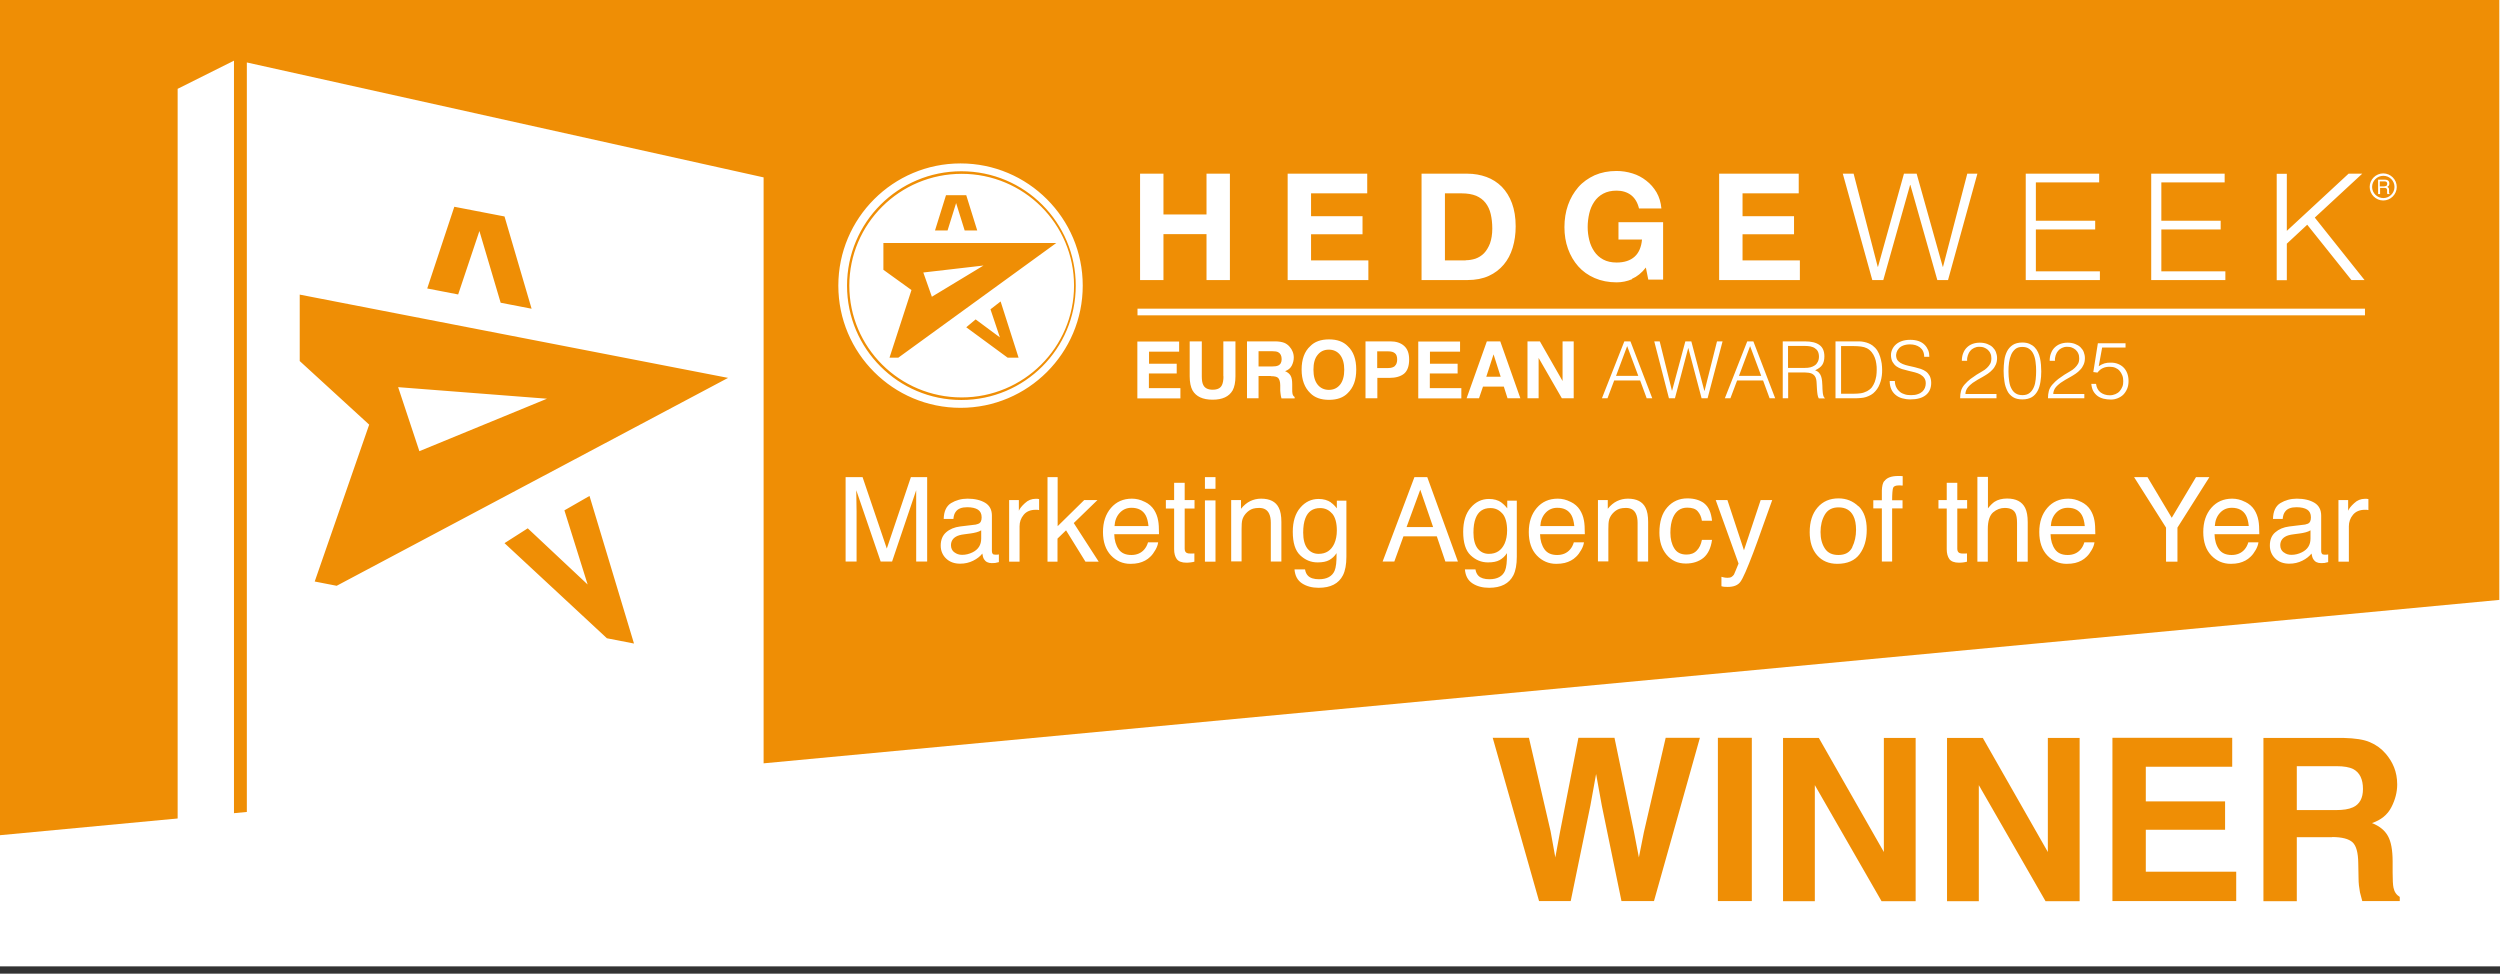 <svg width="190" height="74" viewBox="0 0 190 74" fill="none" xmlns="http://www.w3.org/2000/svg">
<rect x="0" y="0" width="190" height="74" fill="#333333" stroke="none"/>
<g clip-path="url(#clip0_933_4291)">
<rect width="190" height="73.431" fill="white"/>
<rect width="190" height="73.431" fill="white"/>
<path d="M126.56 56.072H129.193L125.703 68.481H123.232L121.737 61.22L121.303 58.825L120.87 61.22L119.374 68.481H116.968L113.446 56.072H116.199L117.846 63.182L118.204 65.165L118.562 63.225L119.96 56.072H122.701L124.175 63.182L124.555 65.165L124.934 63.257L126.592 56.072H126.56Z" fill="#EF8E05"/>
<path d="M130.559 56.072H133.138V68.481H130.559V56.072Z" fill="#EF8E05"/>
<path d="M145.589 68.492H142.999L137.927 59.67V68.492H135.511V56.083H138.231L143.173 64.753V56.083H145.589V68.492Z" fill="#EF8E05"/>
<path d="M158.052 68.492H155.462L150.39 59.67V68.492H147.974V56.083H150.694L155.636 64.753V56.083H158.052V68.492Z" fill="#EF8E05"/>
<path d="M169.106 63.062H163.081V66.249H169.952V68.481H160.545V56.072H169.648V58.272H163.081V60.906H169.106V63.062Z" fill="#EF8E05"/>
<path d="M177.234 63.626H174.557V68.492H172.021V56.083H178.112C178.979 56.105 179.651 56.202 180.117 56.408C180.583 56.603 180.984 56.896 181.309 57.275C181.58 57.589 181.797 57.936 181.949 58.316C182.1 58.695 182.187 59.128 182.187 59.616C182.187 60.201 182.035 60.786 181.743 61.35C181.45 61.924 180.951 62.325 180.269 62.553C180.843 62.781 181.244 63.106 181.483 63.539C181.721 63.962 181.84 64.612 181.84 65.479V66.314C181.84 66.877 181.862 67.267 181.905 67.462C181.97 67.787 182.133 68.015 182.382 68.167V68.481H179.532C179.456 68.21 179.402 67.982 179.358 67.82C179.293 67.473 179.25 67.115 179.25 66.747L179.228 65.598C179.218 64.807 179.077 64.276 178.795 64.016C178.513 63.756 177.993 63.615 177.234 63.615V63.626ZM178.817 61.361C179.337 61.122 179.586 60.656 179.586 59.963C179.586 59.215 179.337 58.706 178.838 58.446C178.556 58.305 178.134 58.229 177.57 58.229H174.557V61.567H177.494C178.08 61.567 178.513 61.502 178.806 61.361H178.817Z" fill="#EF8E05"/>
<path d="M189.946 45.593L58.034 58.013V13.481L18.76 4.747V61.708L0 63.475V0H189.946V45.593ZM48.183 48.909L46.124 48.508L38.343 41.279L40.109 40.152L44.661 44.423L42.895 38.787L44.802 37.692L48.183 48.909ZM100.213 37.92C99.671 37.92 99.204 38.137 98.825 38.581C98.446 39.014 98.251 39.633 98.251 40.413C98.251 41.247 98.435 41.844 98.814 42.201C99.194 42.559 99.627 42.743 100.137 42.743C100.505 42.743 100.798 42.688 101.015 42.569C101.231 42.45 101.426 42.276 101.578 42.038C101.589 42.688 101.535 43.133 101.427 43.382C101.243 43.804 100.841 44.022 100.245 44.022C99.866 44.022 99.585 43.935 99.411 43.762C99.292 43.643 99.215 43.48 99.183 43.274H98.381C98.424 43.762 98.609 44.108 98.955 44.336C99.302 44.563 99.725 44.672 100.224 44.672C101.123 44.672 101.74 44.358 102.065 43.719C102.239 43.372 102.326 42.906 102.326 42.31V38.051H101.6V38.636C101.448 38.441 101.296 38.289 101.145 38.191H101.166C100.895 38.007 100.581 37.92 100.213 37.92ZM113.164 37.92C112.622 37.92 112.156 38.137 111.776 38.581C111.397 39.014 111.202 39.633 111.202 40.413C111.202 41.247 111.386 41.844 111.766 42.201C112.145 42.559 112.579 42.743 113.088 42.743C113.456 42.743 113.749 42.688 113.966 42.569C114.183 42.45 114.378 42.276 114.529 42.038C114.54 42.688 114.486 43.133 114.378 43.382C114.194 43.804 113.792 44.022 113.196 44.022C112.817 44.021 112.536 43.935 112.362 43.762C112.243 43.642 112.167 43.479 112.135 43.273H111.333C111.376 43.761 111.56 44.108 111.907 44.336C112.254 44.563 112.676 44.672 113.175 44.672C114.074 44.672 114.692 44.357 115.018 43.718C115.191 43.371 115.277 42.905 115.277 42.31V38.05H114.551V38.636C114.399 38.441 114.247 38.289 114.096 38.191H114.118C113.847 38.007 113.533 37.92 113.164 37.92ZM132.13 42.829C132.087 42.927 132.021 43.089 131.935 43.306C131.848 43.522 131.793 43.642 131.782 43.664C131.739 43.729 131.674 43.794 131.609 43.837C131.534 43.891 131.425 43.913 131.284 43.913C131.241 43.913 131.186 43.902 131.121 43.902C131.067 43.902 130.97 43.869 130.829 43.837V44.553C130.916 44.574 130.981 44.596 131.046 44.596C131.111 44.606 131.197 44.606 131.306 44.606C131.761 44.606 132.086 44.477 132.271 44.217C132.466 43.957 132.78 43.23 133.235 42.038C133.43 41.529 133.668 40.867 133.95 40.065C134.329 38.993 134.579 38.31 134.688 38.007H133.81L132.541 41.821L131.284 38.007H130.396L132.13 42.829ZM55.335 28.719L25.587 44.52L23.918 44.195L28.058 32.273L22.769 27.43H22.779V22.39L55.335 28.719ZM86.026 37.898C85.365 37.898 84.835 38.137 84.434 38.602C84.033 39.069 83.826 39.676 83.826 40.435C83.826 41.193 84.033 41.789 84.434 42.212C84.835 42.634 85.333 42.852 85.907 42.852C86.146 42.852 86.363 42.83 86.547 42.786C86.894 42.699 87.186 42.548 87.425 42.31C87.576 42.169 87.695 41.995 87.814 41.789C87.934 41.583 87.999 41.388 88.02 41.215H87.251C87.186 41.431 87.099 41.605 86.958 41.768C86.72 42.038 86.395 42.179 85.983 42.179C85.55 42.179 85.225 42.038 85.019 41.746C84.813 41.453 84.694 41.074 84.683 40.597H88.085C88.085 40.131 88.064 39.784 88.02 39.567C87.966 39.253 87.858 38.983 87.706 38.744C87.543 38.495 87.316 38.288 87.002 38.137H86.991C86.677 37.974 86.352 37.898 86.026 37.898ZM118.388 37.898C117.727 37.898 117.196 38.137 116.795 38.602C116.394 39.069 116.188 39.676 116.188 40.435C116.188 41.193 116.394 41.789 116.795 42.212C117.196 42.634 117.694 42.852 118.269 42.852C118.507 42.852 118.724 42.83 118.908 42.786C119.255 42.699 119.548 42.548 119.786 42.31C119.938 42.169 120.057 41.995 120.176 41.789C120.295 41.583 120.36 41.388 120.382 41.215H119.612C119.547 41.431 119.46 41.605 119.319 41.768C119.081 42.038 118.756 42.18 118.345 42.18C117.911 42.18 117.586 42.039 117.38 41.746C117.174 41.453 117.055 41.074 117.044 40.597H120.447C120.447 40.131 120.425 39.784 120.382 39.567C120.328 39.253 120.219 38.983 120.067 38.744C119.905 38.495 119.678 38.288 119.363 38.137H119.353C119.038 37.974 118.713 37.898 118.388 37.898ZM157.186 37.898C156.525 37.898 155.994 38.137 155.593 38.602C155.192 39.069 154.985 39.676 154.985 40.435C154.985 41.193 155.192 41.789 155.593 42.212C155.994 42.634 156.492 42.852 157.066 42.852C157.305 42.852 157.522 42.83 157.706 42.786C158.053 42.7 158.345 42.548 158.583 42.31C158.735 42.169 158.854 41.995 158.974 41.789C159.093 41.583 159.158 41.388 159.18 41.215H158.41C158.345 41.432 158.258 41.605 158.117 41.768C157.879 42.038 157.553 42.18 157.142 42.18C156.708 42.18 156.384 42.038 156.178 41.746C155.972 41.453 155.853 41.074 155.842 40.597H159.244C159.244 40.131 159.223 39.784 159.18 39.567C159.126 39.253 159.017 38.983 158.865 38.744C158.703 38.495 158.475 38.288 158.161 38.137H158.15C157.836 37.974 157.511 37.898 157.186 37.898ZM139.727 37.877C139.066 37.877 138.535 38.104 138.134 38.57C137.733 39.036 137.537 39.654 137.537 40.445C137.537 41.182 137.722 41.768 138.102 42.201C138.481 42.634 138.99 42.85 139.629 42.851C140.398 42.851 140.973 42.602 141.331 42.114C141.689 41.627 141.872 41.03 141.872 40.25C141.872 39.47 141.667 38.874 141.255 38.473L141.244 38.483C140.832 38.082 140.323 37.877 139.727 37.877ZM169.647 37.898C168.987 37.899 168.456 38.137 168.055 38.602C167.654 39.069 167.448 39.676 167.448 40.435C167.448 41.193 167.654 41.789 168.055 42.212C168.456 42.634 168.954 42.85 169.528 42.851C169.767 42.851 169.984 42.829 170.168 42.786C170.515 42.699 170.807 42.547 171.046 42.309C171.198 42.168 171.317 41.995 171.437 41.789C171.556 41.583 171.62 41.388 171.642 41.215H170.873C170.808 41.431 170.721 41.605 170.58 41.768C170.342 42.038 170.016 42.179 169.604 42.179C169.171 42.179 168.846 42.038 168.64 41.745C168.434 41.453 168.315 41.073 168.304 40.597H171.707C171.707 40.131 171.685 39.784 171.642 39.567C171.587 39.253 171.48 38.982 171.328 38.743C171.166 38.494 170.937 38.288 170.623 38.137H170.612C170.298 37.974 169.973 37.898 169.647 37.898ZM73.531 37.898C73.065 37.898 72.643 38.018 72.285 38.234C71.927 38.451 71.733 38.863 71.722 39.438H72.458C72.48 39.188 72.545 39.004 72.643 38.885C72.805 38.657 73.098 38.549 73.51 38.549C73.856 38.549 74.138 38.613 74.322 38.732C74.507 38.852 74.605 39.047 74.605 39.318C74.605 39.448 74.582 39.556 74.55 39.621C74.496 39.751 74.377 39.828 74.192 39.85L74.225 39.86L72.968 40.012C72.534 40.066 72.176 40.218 71.905 40.456C71.635 40.694 71.494 41.031 71.494 41.464C71.494 41.854 71.634 42.19 71.905 42.45C72.176 42.71 72.534 42.84 72.968 42.84C73.336 42.84 73.661 42.764 73.965 42.612C74.268 42.461 74.496 42.277 74.658 42.071C74.68 42.255 74.723 42.406 74.788 42.504C74.907 42.699 75.102 42.797 75.373 42.797C75.481 42.797 75.569 42.786 75.634 42.786C75.699 42.775 75.796 42.753 75.915 42.721V42.136C75.861 42.147 75.818 42.157 75.774 42.157H75.655C75.547 42.157 75.471 42.136 75.439 42.082C75.406 42.039 75.385 41.973 75.385 41.887V39.188C75.385 38.744 75.211 38.419 74.875 38.213C74.528 38.007 74.084 37.898 73.531 37.898ZM174.557 37.898C174.091 37.898 173.668 38.018 173.311 38.234C172.953 38.451 172.758 38.863 172.747 39.438H173.484C173.506 39.189 173.571 39.004 173.668 38.885C173.83 38.657 174.123 38.549 174.535 38.549C174.882 38.549 175.164 38.613 175.349 38.732C175.533 38.852 175.63 39.047 175.63 39.317C175.63 39.447 175.609 39.556 175.576 39.621C175.522 39.751 175.402 39.827 175.218 39.849L175.24 39.859L173.982 40.012C173.549 40.066 173.192 40.218 172.921 40.456C172.639 40.694 172.509 41.03 172.509 41.464C172.509 41.854 172.65 42.19 172.921 42.45C173.192 42.71 173.549 42.84 173.982 42.84C174.351 42.84 174.676 42.764 174.979 42.612C175.283 42.461 175.511 42.276 175.674 42.07C175.706 42.255 175.749 42.406 175.814 42.504C175.934 42.699 176.129 42.797 176.399 42.797C176.508 42.797 176.594 42.786 176.659 42.786C176.724 42.775 176.822 42.753 176.941 42.721V42.136C176.887 42.147 176.844 42.157 176.801 42.157H176.682C176.573 42.157 176.497 42.135 176.465 42.081C176.432 42.038 176.41 41.973 176.41 41.887V39.188C176.41 38.744 176.237 38.419 175.901 38.213C175.555 38.007 175.109 37.898 174.557 37.898ZM128.239 37.877C127.622 37.877 127.112 38.104 126.711 38.56C126.31 39.015 126.115 39.654 126.115 40.477C126.115 41.15 126.289 41.713 126.657 42.157C127.026 42.602 127.513 42.829 128.12 42.829C128.662 42.829 129.117 42.677 129.464 42.395C129.811 42.103 130.028 41.648 130.114 41.03H129.345C129.28 41.377 129.149 41.648 128.954 41.843C128.759 42.049 128.499 42.147 128.174 42.147C127.751 42.146 127.437 41.995 127.242 41.67C127.047 41.356 126.949 40.954 126.949 40.488C126.949 40.023 127.015 39.633 127.155 39.318C127.372 38.831 127.73 38.581 128.229 38.581C128.597 38.581 128.868 38.668 129.03 38.863C129.193 39.047 129.301 39.286 129.345 39.578H130.114C130.049 38.95 129.854 38.516 129.518 38.256H129.528C129.192 38.007 128.77 37.877 128.239 37.877ZM89.234 38.007H88.606V38.647H89.234V41.746C89.234 42.049 89.3 42.298 89.43 42.482C89.56 42.667 89.809 42.765 90.178 42.765C90.286 42.765 90.394 42.753 90.491 42.742C90.589 42.731 90.687 42.71 90.773 42.688V42.06C90.719 42.07 90.665 42.07 90.622 42.07H90.502C90.361 42.07 90.264 42.06 90.199 42.027C90.091 41.973 90.036 41.865 90.036 41.702V38.647H90.784V38.007H90.036V36.695H89.234V38.007ZM147.952 38.007H147.323V38.647H147.952V41.746C147.952 42.049 148.017 42.298 148.146 42.482C148.277 42.667 148.526 42.765 148.895 42.765C149.003 42.765 149.111 42.754 149.209 42.743C149.307 42.732 149.405 42.71 149.491 42.688V42.06C149.437 42.07 149.382 42.071 149.339 42.071H149.22C149.079 42.071 148.981 42.06 148.916 42.027C148.808 41.973 148.754 41.864 148.754 41.702V38.647H149.502V38.007H148.754V36.695H147.952V38.007ZM78.712 37.909C78.398 37.909 78.126 38.017 77.888 38.245C77.639 38.473 77.498 38.657 77.433 38.819V38.007H76.695V42.688H77.487V40.001C77.487 39.676 77.584 39.383 77.801 39.123C78.007 38.874 78.311 38.744 78.712 38.744H78.842C78.885 38.755 78.972 38.766 78.972 38.766V37.931C78.885 37.909 78.82 37.909 78.787 37.909H78.712ZM79.611 36.273V42.688H80.37V40.933L81.02 40.305L82.494 42.688H83.502L81.606 39.752L83.404 38.007H82.397L80.381 39.99V36.262H79.622L79.611 36.273ZM91.575 42.688H92.378V38.028H91.575V42.688ZM150.282 36.251V42.688H151.073V40.207C151.073 39.589 151.215 39.167 151.475 38.94C151.746 38.712 152.038 38.603 152.363 38.603C152.753 38.604 153.024 38.722 153.165 38.982C153.252 39.145 153.295 39.395 153.295 39.741V42.688H154.107V39.687C154.107 39.221 154.043 38.864 153.913 38.603C153.675 38.127 153.219 37.888 152.536 37.888C152.157 37.888 151.832 37.974 151.583 38.137C151.442 38.234 151.268 38.397 151.084 38.636V36.24H150.293L150.282 36.251ZM164.619 40.099V42.688H165.486V40.099L167.914 36.262H166.896L165.053 39.351L163.21 36.262H162.191L164.619 40.099ZM179.738 37.909C179.424 37.909 179.152 38.017 178.914 38.245C178.665 38.473 178.524 38.657 178.459 38.819V38.007H177.722V42.688H178.514V40.001C178.514 39.676 178.611 39.383 178.827 39.123C179.033 38.874 179.337 38.743 179.738 38.743H179.868C179.912 38.754 179.998 38.766 179.998 38.766V37.931C179.911 37.909 179.846 37.909 179.813 37.909H179.738ZM64.266 42.678H65.1V38.885C65.1 38.733 65.089 38.494 65.089 38.169C65.078 37.855 65.078 37.617 65.078 37.454V37.259L66.931 42.678H67.798L69.63 37.259V42.678H70.464V36.262H69.228L67.397 41.691L65.555 36.262H64.266V42.678ZM95.846 37.898C95.542 37.898 95.271 37.964 95.022 38.083C94.772 38.202 94.534 38.397 94.317 38.668V38.007H93.569V42.667H94.36V40.218C94.36 39.914 94.372 39.675 94.415 39.513C94.458 39.35 94.545 39.188 94.675 39.036C94.837 38.852 95.022 38.722 95.238 38.657C95.357 38.625 95.509 38.603 95.693 38.602C96.062 38.602 96.311 38.744 96.452 39.036C96.539 39.209 96.582 39.448 96.582 39.73V42.678H97.385V39.676C97.385 39.21 97.32 38.841 97.189 38.592C96.962 38.126 96.507 37.898 95.846 37.898ZM105.079 42.678H105.968L106.662 40.76H109.197L109.848 42.678H110.802L108.472 36.262H107.496L105.079 42.678ZM123.72 37.898C123.416 37.898 123.146 37.964 122.896 38.083C122.647 38.202 122.408 38.397 122.191 38.668V38.007H121.444V42.667H122.235V40.218C122.235 39.915 122.246 39.676 122.289 39.514C122.332 39.351 122.419 39.188 122.549 39.036C122.711 38.852 122.897 38.722 123.113 38.657C123.232 38.625 123.384 38.602 123.568 38.602C123.936 38.603 124.185 38.744 124.326 39.036C124.413 39.209 124.457 39.449 124.457 39.73V42.678H125.259V39.676C125.259 39.21 125.194 38.841 125.063 38.592C124.836 38.126 124.381 37.898 123.72 37.898ZM144.268 36.175C143.747 36.175 143.389 36.305 143.205 36.576L143.194 36.565C143.086 36.717 143.032 36.955 143.021 37.28V38.018H142.371V38.636H143.021V42.678H143.802V38.636H144.593V38.018H143.802C143.802 37.519 143.834 37.193 143.877 37.074C143.92 36.955 144.072 36.891 144.311 36.891H144.419C144.462 36.901 144.517 36.901 144.604 36.901V36.187C144.528 36.176 144.473 36.175 144.419 36.175H144.268ZM139.727 38.56C140.258 38.56 140.637 38.776 140.854 39.21C140.994 39.481 141.06 39.838 141.06 40.272C141.06 40.748 140.963 41.193 140.768 41.583H140.778C140.583 41.984 140.236 42.179 139.716 42.179C139.25 42.179 138.903 42.017 138.687 41.681C138.47 41.345 138.361 40.944 138.361 40.435C138.361 39.925 138.47 39.481 138.687 39.112C138.903 38.744 139.25 38.56 139.727 38.56ZM74.571 40.933C74.571 41.41 74.354 41.757 73.921 41.974C73.661 42.103 73.401 42.168 73.119 42.168C72.892 42.168 72.697 42.103 72.534 41.974H72.523C72.361 41.844 72.275 41.67 72.274 41.442C72.274 41.15 72.404 40.933 72.643 40.792C72.784 40.705 73.001 40.64 73.282 40.607L73.759 40.543C73.9 40.521 74.051 40.499 74.203 40.456C74.355 40.413 74.474 40.37 74.571 40.305V40.933ZM175.598 40.933C175.598 41.409 175.381 41.756 174.947 41.973C174.687 42.103 174.427 42.168 174.146 42.168C173.918 42.168 173.723 42.103 173.561 41.973H173.549C173.387 41.843 173.3 41.67 173.3 41.442C173.3 41.15 173.43 40.933 173.668 40.792C173.809 40.705 174.026 40.64 174.308 40.607L174.785 40.543C174.926 40.521 175.078 40.499 175.229 40.456C175.381 40.413 175.5 40.369 175.598 40.304V40.933ZM100.332 38.614C100.7 38.614 101.004 38.755 101.242 39.036V39.025C101.481 39.307 101.6 39.741 101.6 40.315C101.6 40.695 101.534 41.031 101.404 41.323C101.166 41.832 100.776 42.093 100.213 42.093C99.855 42.093 99.573 41.952 99.356 41.681C99.151 41.41 99.042 41.008 99.042 40.477C99.042 40.033 99.097 39.676 99.205 39.395C99.4 38.874 99.779 38.614 100.332 38.614ZM113.272 38.613C113.641 38.613 113.944 38.755 114.183 39.036V39.025C114.421 39.307 114.54 39.741 114.54 40.315C114.54 40.695 114.476 41.031 114.346 41.323C114.107 41.833 113.717 42.093 113.153 42.093C112.796 42.093 112.514 41.952 112.297 41.681C112.091 41.41 111.982 41.008 111.982 40.477C111.982 40.033 112.037 39.675 112.146 39.394C112.341 38.874 112.72 38.613 113.272 38.613ZM108.916 40.055H106.9L107.94 37.216L108.916 40.055ZM85.994 38.592C86.492 38.592 86.85 38.776 87.066 39.155C87.175 39.35 87.251 39.633 87.283 39.969V39.98H84.704C84.726 39.578 84.856 39.242 85.095 38.982C85.333 38.722 85.636 38.592 85.994 38.592ZM118.355 38.592C118.854 38.592 119.211 38.776 119.428 39.155C119.536 39.35 119.612 39.633 119.645 39.969V39.98H117.065C117.087 39.578 117.218 39.242 117.456 38.982C117.694 38.722 117.998 38.592 118.355 38.592ZM157.153 38.592C157.651 38.592 158.009 38.776 158.226 39.155C158.334 39.35 158.41 39.633 158.442 39.969V39.98H155.863C155.885 39.579 156.015 39.242 156.253 38.982C156.491 38.722 156.796 38.592 157.153 38.592ZM169.615 38.592C170.114 38.592 170.472 38.776 170.688 39.155C170.797 39.35 170.873 39.632 170.905 39.968V39.978H168.326C168.348 39.578 168.477 39.241 168.716 38.981C168.954 38.721 169.258 38.592 169.615 38.592ZM91.575 37.15H92.378V36.262H91.575V37.15ZM31.872 34.29L41.571 30.302L30.258 29.424L31.872 34.29ZM73.001 12.42C67.875 12.42 63.713 16.581 63.713 21.707C63.713 26.833 67.875 30.995 73.001 30.995C78.127 30.995 82.288 26.833 82.288 21.707C82.288 16.581 78.127 12.42 73.001 12.42ZM73.065 13.016C77.866 13.016 81.757 16.906 81.757 21.707C81.757 26.508 77.866 30.399 73.065 30.399C68.265 30.399 64.374 26.508 64.374 21.707C64.374 16.906 68.265 13.016 73.065 13.016ZM101.004 25.793C100.386 25.793 99.909 25.967 99.584 26.303C99.14 26.704 98.923 27.311 98.923 28.091C98.923 28.871 99.151 29.467 99.584 29.879C99.909 30.215 100.386 30.388 101.004 30.388C101.622 30.388 102.099 30.215 102.424 29.879C102.857 29.456 103.074 28.893 103.074 28.091C103.074 27.289 102.857 26.704 102.424 26.303C102.099 25.967 101.622 25.793 101.004 25.793ZM90.416 28.6C90.416 29.055 90.492 29.413 90.633 29.673C90.904 30.139 91.413 30.377 92.16 30.377C92.908 30.377 93.407 30.139 93.678 29.673C93.819 29.413 93.894 29.055 93.894 28.6V25.944H92.974V28.6H92.984C92.984 28.892 92.941 29.109 92.876 29.25C92.768 29.499 92.529 29.618 92.16 29.618C91.792 29.618 91.554 29.488 91.445 29.25C91.37 29.109 91.337 28.892 91.337 28.6V25.944H90.416V28.6ZM159.092 28.275L159.406 28.318C159.525 28.167 159.655 28.047 159.807 27.982C159.958 27.907 160.132 27.874 160.327 27.874C160.49 27.874 160.631 27.896 160.761 27.95C160.891 28.004 160.999 28.08 161.086 28.178C161.173 28.275 161.238 28.394 161.292 28.524C161.346 28.654 161.367 28.806 161.367 28.958C161.367 29.11 161.357 29.251 161.303 29.381C161.249 29.511 161.183 29.63 161.097 29.727C161.01 29.825 160.901 29.901 160.771 29.955C160.641 30.009 160.5 30.042 160.349 30.042C160.067 30.042 159.839 29.966 159.645 29.825C159.45 29.674 159.341 29.467 159.298 29.175H158.94C158.962 29.391 159.005 29.576 159.092 29.727C159.178 29.879 159.287 29.998 159.417 30.096C159.547 30.193 159.699 30.258 159.872 30.302C160.045 30.345 160.241 30.366 160.436 30.366C160.609 30.366 160.772 30.335 160.935 30.27C161.097 30.204 161.248 30.117 161.367 29.998C161.486 29.879 161.584 29.727 161.66 29.554C161.736 29.38 161.769 29.175 161.769 28.958C161.769 28.741 161.736 28.546 161.671 28.373C161.606 28.2 161.509 28.048 161.39 27.929C161.27 27.809 161.129 27.722 160.967 27.657C160.804 27.592 160.631 27.56 160.436 27.56C160.338 27.56 160.252 27.57 160.176 27.57C160.1 27.581 160.024 27.593 159.948 27.614C159.873 27.636 159.796 27.668 159.731 27.7C159.666 27.733 159.591 27.777 159.504 27.831L159.764 26.411H161.541V26.086H159.438L159.092 28.275ZM145.177 25.826C144.939 25.826 144.722 25.858 144.538 25.923C144.354 25.988 144.201 26.075 144.082 26.184C143.963 26.292 143.876 26.411 143.812 26.552C143.746 26.693 143.714 26.834 143.714 26.985C143.714 27.191 143.757 27.365 143.833 27.506C143.909 27.636 144.007 27.755 144.126 27.842C144.245 27.928 144.386 27.994 144.549 28.048C144.711 28.091 144.874 28.134 145.036 28.178C145.199 28.221 145.361 28.254 145.523 28.297C145.686 28.34 145.827 28.394 145.946 28.459C146.066 28.535 146.163 28.611 146.239 28.72C146.315 28.828 146.358 28.958 146.358 29.131C146.358 29.25 146.336 29.369 146.293 29.477C146.25 29.586 146.185 29.673 146.099 29.76C146.001 29.846 145.892 29.912 145.751 29.955C145.61 30.009 145.448 30.03 145.253 30.03C145.09 30.03 144.928 30.02 144.787 29.977C144.646 29.933 144.516 29.879 144.407 29.792C144.299 29.705 144.202 29.597 144.137 29.467C144.061 29.337 144.018 29.174 144.007 28.98L144.018 28.958H143.616C143.616 29.196 143.66 29.402 143.735 29.575C143.811 29.748 143.92 29.89 144.061 30.009C144.201 30.128 144.364 30.215 144.56 30.27C144.754 30.324 144.96 30.355 145.188 30.355C145.697 30.355 146.087 30.247 146.358 30.03C146.629 29.814 146.771 29.5 146.771 29.099C146.771 28.893 146.727 28.719 146.662 28.578C146.586 28.448 146.499 28.329 146.38 28.242C146.261 28.156 146.131 28.09 145.979 28.036C145.828 27.993 145.675 27.95 145.513 27.906C145.35 27.863 145.188 27.83 145.036 27.798C144.884 27.765 144.743 27.722 144.613 27.668C144.483 27.614 144.375 27.549 144.288 27.462C144.191 27.375 144.137 27.267 144.115 27.126C144.094 27.018 144.104 26.898 144.137 26.79C144.169 26.682 144.224 26.585 144.311 26.487C144.386 26.39 144.506 26.313 144.646 26.259C144.787 26.205 144.96 26.173 145.166 26.173C145.307 26.173 145.437 26.194 145.567 26.227C145.697 26.27 145.817 26.325 145.914 26.4C146.011 26.476 146.098 26.573 146.152 26.692C146.207 26.812 146.239 26.953 146.239 27.115H146.629C146.629 26.942 146.608 26.769 146.543 26.617C146.478 26.465 146.391 26.324 146.271 26.205C146.152 26.086 146.001 25.988 145.816 25.923C145.632 25.858 145.415 25.826 145.177 25.826ZM153.7 26.031C153.399 26.032 153.152 26.097 152.969 26.216C152.785 26.335 152.633 26.508 152.535 26.703C152.438 26.898 152.362 27.126 152.329 27.386C152.297 27.646 152.275 27.907 152.275 28.178C152.275 28.47 152.297 28.752 152.34 29.012C152.372 29.272 152.459 29.499 152.557 29.705C152.654 29.911 152.806 30.063 152.99 30.183C153.174 30.302 153.413 30.355 153.706 30.355C153.998 30.355 154.237 30.291 154.421 30.183C154.605 30.074 154.746 29.911 154.854 29.716C154.963 29.521 155.028 29.293 155.071 29.033C155.115 28.784 155.136 28.513 155.136 28.231C155.136 28.058 155.125 27.896 155.114 27.723C155.103 27.549 155.072 27.386 155.039 27.224C155.007 27.061 154.952 26.909 154.887 26.769C154.822 26.628 154.735 26.498 154.627 26.39C154.519 26.281 154.388 26.194 154.236 26.129C154.086 26.065 153.904 26.032 153.7 26.031ZM135.488 30.27H135.9V28.308H137.168C137.266 28.308 137.363 28.318 137.461 28.329C137.558 28.34 137.645 28.373 137.721 28.405C137.796 28.449 137.862 28.502 137.916 28.567C137.97 28.643 138.013 28.73 138.035 28.85C138.046 28.936 138.067 29.034 138.067 29.175C138.067 29.316 138.09 29.445 138.09 29.586C138.101 29.727 138.111 29.857 138.133 29.987C138.154 30.117 138.187 30.215 138.23 30.28H138.686V30.247C138.653 30.226 138.631 30.204 138.609 30.161C138.588 30.118 138.567 30.063 138.556 29.998C138.545 29.933 138.522 29.846 138.522 29.738C138.512 29.63 138.501 29.489 138.501 29.326C138.501 29.218 138.479 29.099 138.479 28.98C138.469 28.86 138.447 28.741 138.414 28.633C138.382 28.524 138.328 28.427 138.252 28.34C138.176 28.253 138.078 28.189 137.948 28.145C138.197 28.026 138.382 27.896 138.49 27.733C138.599 27.571 138.653 27.354 138.653 27.083C138.653 26.682 138.523 26.389 138.273 26.216C138.024 26.032 137.655 25.945 137.179 25.945H135.488V30.27ZM86.439 30.279H89.711V29.499H87.316V28.383H89.419L89.43 28.394V27.646H87.327V26.725H89.614V25.955H86.439V30.279ZM94.772 30.269H95.65V28.578H96.582L96.603 28.589C96.863 28.589 97.059 28.632 97.145 28.73C97.232 28.827 97.298 29.011 97.298 29.282V29.684C97.309 29.803 97.319 29.933 97.341 30.052C97.352 30.106 97.362 30.182 97.394 30.279H98.392V30.171C98.305 30.117 98.251 30.03 98.23 29.922C98.208 29.857 98.208 29.716 98.208 29.52V29.229C98.208 28.925 98.175 28.708 98.089 28.557C98.002 28.405 97.861 28.286 97.666 28.21C97.904 28.123 98.077 27.982 98.175 27.787C98.272 27.592 98.327 27.386 98.327 27.18C98.327 27.006 98.294 26.855 98.24 26.725C98.186 26.584 98.11 26.465 98.013 26.356C97.904 26.226 97.763 26.118 97.601 26.053C97.427 25.988 97.2 25.944 96.897 25.944H94.772V30.269ZM107.788 30.279H111.062V29.499H108.666V28.383H110.769L110.779 28.394V27.646H108.677V26.725H110.964V25.955H107.788V30.279ZM121.746 30.27H122.169L122.679 28.914H124.65L125.149 30.27H125.572L123.914 25.945H123.448L121.746 30.27ZM126.84 30.27H127.295L128.303 26.454H128.313L129.321 30.27H129.776L130.915 25.945H130.492L129.549 29.694H129.527L128.541 25.945H128.086L127.078 29.694H127.067L126.136 25.945H125.724L126.84 30.27ZM131.088 30.27H131.511L132.021 28.914H133.993L134.491 30.27H134.914L133.256 25.945H132.79L131.088 30.27ZM139.498 30.27H141.004C141.145 30.27 141.286 30.258 141.427 30.247C141.568 30.236 141.698 30.215 141.828 30.172C141.958 30.128 142.077 30.074 142.196 30.009C142.315 29.944 142.424 29.847 142.521 29.738C142.619 29.63 142.706 29.511 142.771 29.381C142.836 29.251 142.89 29.11 142.934 28.969C142.977 28.828 142.998 28.687 143.02 28.535C143.041 28.394 143.042 28.253 143.042 28.102C143.042 27.95 143.03 27.798 143.009 27.625C142.976 27.452 142.944 27.278 142.89 27.115C142.835 26.942 142.77 26.79 142.673 26.639C142.575 26.487 142.456 26.368 142.315 26.26C142.207 26.184 142.109 26.129 142.001 26.086C141.893 26.043 141.784 26.01 141.676 25.988C141.557 25.967 141.448 25.945 141.329 25.945H139.498V30.27ZM150.466 26.043C150.26 26.043 150.076 26.075 149.902 26.14C149.729 26.205 149.588 26.303 149.469 26.422C149.35 26.541 149.262 26.682 149.197 26.855C149.132 27.018 149.1 27.213 149.1 27.419H149.501C149.49 27.267 149.512 27.137 149.556 27.007C149.599 26.877 149.653 26.768 149.739 26.671C149.815 26.573 149.913 26.497 150.032 26.443C150.141 26.389 150.27 26.357 150.411 26.356C150.541 26.356 150.672 26.368 150.78 26.411C150.888 26.454 150.986 26.508 151.072 26.584C151.148 26.66 151.224 26.747 151.268 26.855C151.322 26.964 151.344 27.083 151.344 27.224C151.344 27.386 151.322 27.527 151.257 27.646C151.192 27.766 151.105 27.863 151.008 27.961C150.91 28.058 150.79 28.145 150.649 28.221C150.509 28.297 150.367 28.383 150.216 28.48C150.064 28.578 149.913 28.686 149.75 28.806C149.598 28.925 149.447 29.066 149.295 29.239C149.165 29.391 149.079 29.554 149.035 29.717C148.992 29.879 148.97 30.064 148.97 30.27H151.733V29.944H149.371C149.371 29.847 149.392 29.76 149.425 29.673C149.457 29.586 149.501 29.51 149.556 29.445C149.61 29.38 149.664 29.315 149.729 29.261C149.793 29.207 149.859 29.153 149.924 29.099C150.032 29.023 150.151 28.947 150.281 28.871C150.411 28.795 150.542 28.719 150.683 28.644C150.823 28.568 150.953 28.481 151.083 28.395C151.213 28.308 151.332 28.199 151.43 28.091C151.538 27.983 151.615 27.853 151.68 27.712C151.745 27.571 151.777 27.397 151.777 27.213C151.777 27.05 151.745 26.899 151.69 26.758C151.636 26.617 151.55 26.498 151.441 26.39C151.333 26.281 151.192 26.205 151.029 26.14C150.867 26.075 150.672 26.043 150.466 26.043ZM157.141 26.043C156.935 26.043 156.75 26.075 156.577 26.14C156.404 26.205 156.263 26.303 156.144 26.422C156.024 26.541 155.938 26.682 155.873 26.855C155.808 27.018 155.775 27.213 155.775 27.419H156.177C156.166 27.267 156.187 27.137 156.23 27.007C156.274 26.877 156.328 26.768 156.415 26.671C156.491 26.573 156.589 26.497 156.708 26.443C156.816 26.389 156.946 26.356 157.087 26.356C157.217 26.356 157.347 26.368 157.455 26.411C157.563 26.454 157.661 26.508 157.748 26.584C157.824 26.66 157.9 26.747 157.943 26.855C157.997 26.964 158.019 27.083 158.019 27.224C158.019 27.386 157.998 27.527 157.933 27.646C157.868 27.766 157.78 27.863 157.683 27.961C157.585 28.058 157.466 28.145 157.325 28.221C157.184 28.297 157.043 28.383 156.892 28.48C156.74 28.578 156.588 28.686 156.426 28.806C156.274 28.925 156.122 29.066 155.971 29.239C155.841 29.391 155.754 29.554 155.711 29.717C155.668 29.879 155.646 30.064 155.646 30.27H158.409V29.944H156.047C156.047 29.847 156.068 29.76 156.101 29.673C156.133 29.586 156.176 29.51 156.23 29.445C156.285 29.38 156.339 29.315 156.404 29.261C156.469 29.207 156.535 29.153 156.6 29.099C156.708 29.023 156.827 28.947 156.957 28.871C157.087 28.795 157.217 28.719 157.357 28.644C157.498 28.568 157.629 28.481 157.759 28.395C157.889 28.308 158.008 28.199 158.105 28.091C158.214 27.983 158.29 27.853 158.354 27.712C158.42 27.571 158.452 27.397 158.452 27.213C158.452 27.05 158.419 26.899 158.365 26.758C158.311 26.617 158.225 26.498 158.116 26.39C158.008 26.281 157.868 26.205 157.705 26.14C157.543 26.075 157.347 26.043 157.141 26.043ZM103.778 30.269H104.678V28.719H105.599C106.075 28.719 106.444 28.61 106.704 28.404C106.964 28.188 107.095 27.83 107.095 27.321C107.095 26.844 106.964 26.508 106.704 26.28C106.444 26.053 106.097 25.944 105.664 25.944H103.778V30.269ZM111.462 30.269H112.404L112.708 29.38H114.29L114.572 30.269H115.548L114.02 25.944H113.001L111.462 30.269ZM116.089 30.269H116.935V27.201L118.701 30.269H119.601V25.944H118.755V28.957L117.032 25.944H116.089V30.269ZM73.087 13.211C68.373 13.211 64.548 17.015 64.548 21.707C64.548 26.399 68.373 30.204 73.087 30.204C77.801 30.204 81.627 26.4 81.627 21.707C81.627 17.015 77.801 13.211 73.087 13.211ZM153.684 26.367C153.911 26.367 154.085 26.411 154.226 26.52C154.366 26.617 154.475 26.757 154.551 26.931C154.627 27.104 154.681 27.3 154.703 27.517C154.736 27.733 154.746 27.961 154.746 28.189L154.738 28.503C154.733 28.611 154.725 28.719 154.714 28.827C154.692 29.044 154.648 29.25 154.572 29.424C154.496 29.597 154.4 29.749 154.259 29.857C154.118 29.977 153.933 30.03 153.706 30.03C153.5 30.03 153.326 29.987 153.196 29.9C153.055 29.814 152.947 29.684 152.871 29.532C152.784 29.381 152.731 29.196 152.698 28.969C152.666 28.752 152.644 28.502 152.644 28.231C152.644 28.004 152.654 27.776 152.687 27.549C152.719 27.332 152.774 27.127 152.85 26.953C152.925 26.78 153.034 26.639 153.164 26.53C153.294 26.422 153.467 26.367 153.684 26.367ZM140.896 26.303C141.069 26.303 141.253 26.313 141.427 26.335C141.6 26.357 141.752 26.4 141.882 26.465C142.033 26.541 142.153 26.649 142.25 26.769C142.348 26.888 142.424 27.029 142.479 27.17C142.543 27.322 142.576 27.473 142.598 27.636C142.63 27.798 142.63 27.961 142.63 28.112C142.63 28.264 142.619 28.416 142.598 28.578C142.565 28.73 142.533 28.893 142.479 29.034C142.424 29.175 142.348 29.316 142.262 29.435C142.164 29.554 142.044 29.652 141.903 29.727C141.73 29.814 141.568 29.868 141.405 29.89C141.243 29.911 141.069 29.923 140.885 29.923H139.921V26.303H140.896ZM100.993 26.573C101.351 26.573 101.644 26.715 101.85 26.975C102.055 27.245 102.163 27.614 102.163 28.102C102.163 28.589 102.055 28.968 101.85 29.229C101.633 29.499 101.351 29.63 100.993 29.63C100.636 29.63 100.343 29.489 100.137 29.229C99.931 28.968 99.822 28.589 99.822 28.102C99.822 27.614 99.92 27.235 100.137 26.975C100.353 26.704 100.636 26.573 100.993 26.573ZM114.052 28.632H112.957L113.51 26.931L114.052 28.632ZM124.51 28.567H122.819L123.665 26.303L124.51 28.567ZM133.852 28.567H132.161L133.007 26.303L133.852 28.567ZM105.513 26.703C105.729 26.703 105.892 26.746 106.011 26.844C106.13 26.93 106.185 27.105 106.185 27.321C106.184 27.538 106.13 27.7 106.011 27.809V27.819C105.892 27.917 105.729 27.971 105.513 27.971H104.667V26.703H105.513ZM137.189 26.292C137.32 26.292 137.45 26.302 137.58 26.324C137.71 26.357 137.819 26.389 137.916 26.454C138.014 26.519 138.1 26.596 138.154 26.704C138.208 26.812 138.241 26.942 138.241 27.105C138.241 27.256 138.208 27.387 138.154 27.495C138.1 27.603 138.024 27.701 137.927 27.766C137.829 27.831 137.721 27.884 137.591 27.917C137.461 27.95 137.32 27.961 137.168 27.961H135.89V26.292H137.189ZM96.701 26.692C96.896 26.692 97.048 26.714 97.145 26.769C97.319 26.866 97.406 27.039 97.406 27.299C97.406 27.537 97.319 27.7 97.135 27.787H97.124C97.026 27.83 96.875 27.852 96.669 27.852H95.65V26.692H96.701ZM68.275 27.181H67.603L69.272 22.043L67.138 20.505V18.467H80.279L68.275 27.181ZM77.411 27.181H76.577L73.435 24.872L74.149 24.275L75.992 25.642L75.276 23.507L76.046 22.91L77.411 27.181ZM86.45 23.967H179.738V23.457H86.45V23.967ZM38.343 16.451L40.401 23.463L38.05 23.008L36.435 17.557L34.82 22.379L32.469 21.924L34.528 15.714L38.343 16.451ZM70.172 20.71L70.822 22.553L74.745 20.18L70.172 20.71ZM122.863 12.994C122.246 12.994 121.693 13.103 121.194 13.319C120.707 13.547 120.284 13.839 119.948 14.229C119.612 14.62 119.352 15.064 119.168 15.584C118.984 16.104 118.897 16.679 118.897 17.264C118.897 17.849 118.984 18.402 119.168 18.911C119.352 19.42 119.612 19.865 119.948 20.244C120.284 20.623 120.696 20.916 121.194 21.133C121.693 21.349 122.246 21.458 122.863 21.458C123.264 21.458 123.644 21.382 124.034 21.22V21.188C124.413 21.025 124.771 20.743 125.085 20.331L125.27 21.252H126.396V16.885H123.004V18.207H124.793C124.739 18.781 124.555 19.215 124.229 19.508C123.904 19.8 123.448 19.952 122.863 19.952C122.462 19.952 122.126 19.875 121.845 19.724C121.563 19.572 121.335 19.366 121.162 19.106C120.989 18.846 120.859 18.564 120.783 18.239C120.707 17.925 120.663 17.611 120.663 17.253C120.663 16.895 120.707 16.559 120.783 16.224C120.859 15.888 120.989 15.595 121.162 15.335C121.336 15.075 121.563 14.868 121.845 14.717C122.126 14.565 122.462 14.489 122.863 14.489C123.286 14.489 123.655 14.598 123.958 14.825C124.251 15.053 124.457 15.39 124.565 15.845H126.267C126.223 15.379 126.104 14.978 125.898 14.62C125.693 14.273 125.431 13.97 125.117 13.731C124.803 13.482 124.456 13.298 124.066 13.179C123.676 13.059 123.275 12.994 122.863 12.994ZM173.799 17.546V13.211H173.03V21.295H173.799V18.52L175.349 17.079L178.709 21.284H179.706L175.924 16.537L179.532 13.199H178.492L173.799 17.546ZM86.645 21.284H88.423V17.795H91.695V21.284H93.473V13.2H91.695V16.3H88.423V13.2H86.645V21.284ZM97.862 21.284H103.996V19.789H99.64V17.806H103.552V16.43H99.64V14.695H103.909V13.2H97.862V21.284ZM108.038 21.284H111.528C112.146 21.284 112.688 21.177 113.143 20.971C113.598 20.765 113.978 20.472 114.281 20.114C114.585 19.757 114.812 19.323 114.964 18.824C115.115 18.326 115.191 17.784 115.191 17.199C115.191 16.527 115.093 15.942 114.909 15.443C114.725 14.945 114.465 14.533 114.14 14.197C113.804 13.861 113.414 13.612 112.97 13.449C112.525 13.287 112.038 13.2 111.518 13.2H108.038V21.284ZM130.655 21.284H136.79V19.789H132.433V17.806H136.346V16.43H132.433V14.695H136.703V13.2H130.655V21.284ZM142.295 21.284H143.13L145.167 14.056H145.188L147.237 21.284H148.05L150.282 13.199H149.513L147.67 20.276H147.648L145.665 13.199H144.701L142.729 20.276H142.707L140.875 13.199H140.052L142.295 21.284ZM153.956 21.284H159.592V20.623H154.726V17.438H159.234V16.776H154.726V13.86H159.537V13.199H153.956V21.284ZM163.492 21.284H169.128V20.623H164.262V17.438H168.771V16.776H164.262V13.86H169.074V13.199H163.492V21.284ZM111.084 14.695C111.528 14.695 111.886 14.761 112.189 14.88C112.482 15.01 112.72 15.184 112.904 15.422C113.088 15.66 113.219 15.942 113.295 16.267C113.371 16.592 113.414 16.96 113.414 17.372C113.414 17.816 113.349 18.185 113.24 18.499C113.121 18.802 112.969 19.052 112.785 19.247C112.59 19.442 112.373 19.573 112.135 19.659C111.897 19.735 111.648 19.778 111.388 19.778L111.398 19.789H109.815V14.695H111.084ZM74.269 17.514H73.314L72.665 15.433L72.015 17.514H71.061L71.895 14.837H73.435L74.269 17.514ZM181.125 13.178C180.562 13.178 180.096 13.645 180.096 14.208C180.096 14.771 180.562 15.237 181.125 15.237C181.688 15.237 182.154 14.771 182.154 14.208C182.154 13.645 181.689 13.178 181.125 13.178ZM181.136 13.362C181.613 13.362 181.981 13.742 181.981 14.208C181.981 14.674 181.602 15.053 181.136 15.053C180.67 15.053 180.28 14.674 180.28 14.208C180.28 13.742 180.659 13.362 181.136 13.362ZM180.735 14.749H180.887V14.283H181.212C181.266 14.283 181.309 14.283 181.342 14.305C181.385 14.326 181.418 14.381 181.418 14.446V14.63C181.418 14.63 181.429 14.705 181.429 14.717C181.429 14.728 181.429 14.749 181.439 14.749H181.613V14.727C181.613 14.727 181.57 14.695 181.569 14.663V14.413C181.569 14.348 181.548 14.305 181.526 14.273C181.505 14.24 181.472 14.219 181.429 14.208C181.472 14.186 181.515 14.154 181.548 14.11C181.58 14.067 181.591 14.012 181.591 13.947C181.591 13.817 181.537 13.731 181.439 13.688C181.385 13.666 181.32 13.655 181.233 13.655H180.735V14.749ZM181.223 13.785C181.223 13.785 181.309 13.785 181.342 13.807C181.396 13.839 181.429 13.893 181.429 13.969C181.429 14.045 181.407 14.089 181.374 14.121H181.363C181.357 14.124 181.264 14.164 181.201 14.164H180.865V13.785H181.223Z" fill="#EF8E05"/>
<path d="M13.501 6.751L17.782 4.61V62.565H13.501V6.751Z" fill="white"/>
</g>
<defs>
<clipPath id="clip0_933_4291">
<rect width="190" height="73.431" fill="white"/>
</clipPath>
</defs>
</svg>
